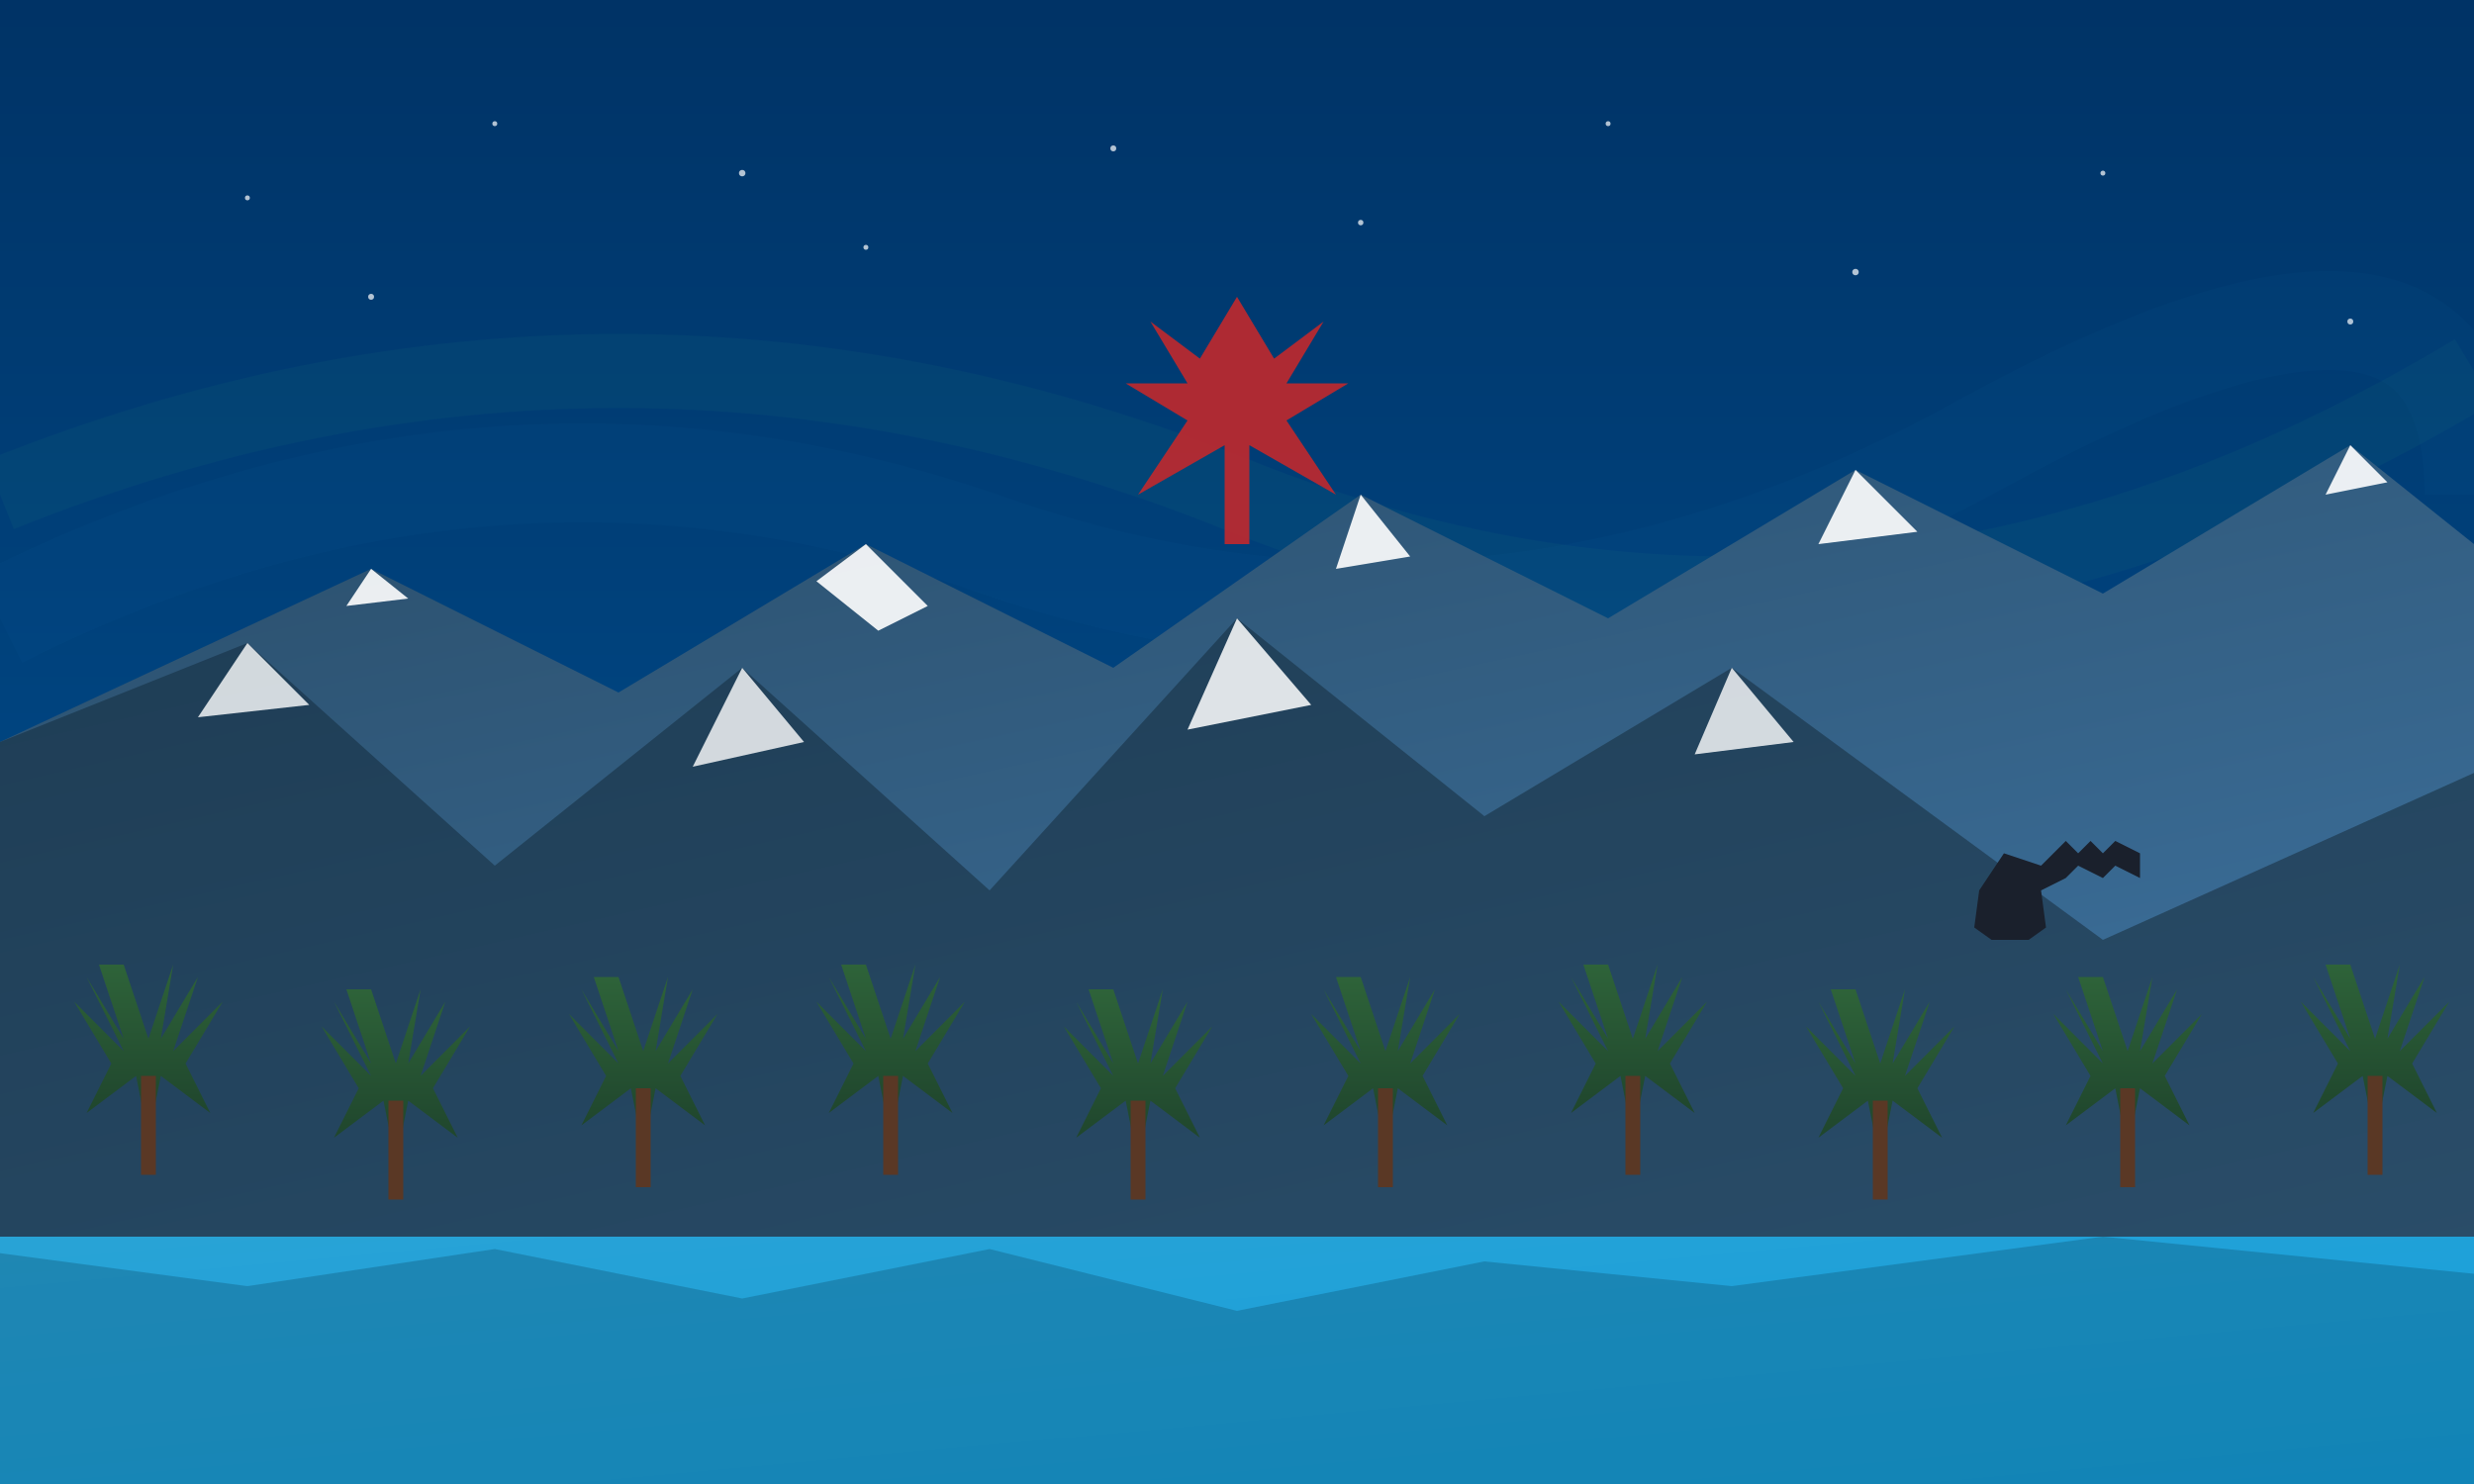 <svg xmlns="http://www.w3.org/2000/svg" width="1000" height="600" viewBox="0 0 1000 600">
  <defs>
    <linearGradient id="skyGradient" x1="0%" y1="0%" x2="0%" y2="100%">
      <stop offset="0%" stop-color="#003366" />
      <stop offset="100%" stop-color="#005599" />
    </linearGradient>
    <linearGradient id="mountainGradient1" x1="0%" y1="0%" x2="100%" y2="100%">
      <stop offset="0%" stop-color="#2a4d69" />
      <stop offset="100%" stop-color="#3b6e99" />
    </linearGradient>
    <linearGradient id="mountainGradient2" x1="0%" y1="0%" x2="100%" y2="100%">
      <stop offset="0%" stop-color="#1e3d55" />
      <stop offset="100%" stop-color="#2a4d69" />
    </linearGradient>
    <linearGradient id="lakeGradient" x1="0%" y1="0%" x2="100%" y2="100%">
      <stop offset="0%" stop-color="#29a3d6" />
      <stop offset="100%" stop-color="#159fdb" />
    </linearGradient>
    <linearGradient id="forestGradient" x1="0%" y1="0%" x2="0%" y2="100%">
      <stop offset="0%" stop-color="#2e6339" />
      <stop offset="100%" stop-color="#1d412b" />
    </linearGradient>
    <filter id="blur" x="-50%" y="-50%" width="200%" height="200%">
      <feGaussianBlur in="SourceGraphic" stdDeviation="5" />
    </filter>
  </defs>
  
  <!-- Sky background -->
  <rect width="1000" height="600" fill="url(#skyGradient)" />
  
  <!-- Stars in sky -->
  <g opacity="0.7">
    <circle cx="100" cy="80" r="1" fill="white" />
    <circle cx="150" cy="120" r="1.2" fill="white" />
    <circle cx="200" cy="50" r="1" fill="white" />
    <circle cx="300" cy="70" r="1.3" fill="white" />
    <circle cx="350" cy="100" r="1" fill="white" />
    <circle cx="450" cy="60" r="1.2" fill="white" />
    <circle cx="550" cy="90" r="1.1" fill="white" />
    <circle cx="650" cy="50" r="1" fill="white" />
    <circle cx="750" cy="110" r="1.3" fill="white" />
    <circle cx="850" cy="70" r="1" fill="white" />
    <circle cx="950" cy="130" r="1.2" fill="white" />
  </g>
  
  <!-- Northern lights effect -->
  <path d="M0,200 Q250,100 500,200 T1000,150" fill="none" stroke="#4ade80" stroke-width="30" opacity="0.2" filter="url(#blur)" />
  <path d="M0,250 Q200,150 400,220 T800,180 T1000,200" fill="none" stroke="#38bdf8" stroke-width="40" opacity="0.15" filter="url(#blur)" />
  
  <!-- Far mountains -->
  <path d="M0,300 L150,230 L250,280 L350,220 L450,270 L550,200 L650,250 L750,190 L850,240 L950,180 L1000,220 L1000,400 L0,400 Z" fill="url(#mountainGradient1)" />
  
  <!-- Snow caps on far mountains -->
  <path d="M150,230 L165,242 L140,245 Z" fill="white" opacity="0.9" />
  <path d="M350,220 L375,245 L355,255 L330,235 Z" fill="white" opacity="0.9" />
  <path d="M550,200 L570,225 L540,230 Z" fill="white" opacity="0.9" />
  <path d="M750,190 L775,215 L735,220 Z" fill="white" opacity="0.9" />
  <path d="M950,180 L965,195 L940,200 Z" fill="white" opacity="0.9" />
  
  <!-- Closer mountains -->
  <path d="M-50,320 L100,260 L200,350 L300,270 L400,360 L500,250 L600,330 L700,270 L850,380 L1050,290 L1050,500 L-50,500 Z" fill="url(#mountainGradient2)" />
  
  <!-- Snow caps on closer mountains -->
  <path d="M100,260 L125,285 L80,290 Z" fill="white" opacity="0.8" />
  <path d="M300,270 L325,300 L280,310 Z" fill="white" opacity="0.8" />
  <path d="M500,250 L530,285 L480,295 Z" fill="white" opacity="0.85" />
  <path d="M700,270 L725,300 L685,305 Z" fill="white" opacity="0.8" />
  
  <!-- Lake -->
  <path d="M-50,500 L1050,500 L1050,600 L-50,600 Z" fill="url(#lakeGradient)" />
  
  <!-- Lake reflection of mountains -->
  <path d="M-50,500 L100,520 L200,505 L300,525 L400,505 L500,530 L600,510 L700,520 L850,500 L1050,520 L1050,600 L-50,600 Z" fill="#05344f" opacity="0.25" />
  
  <!-- Forest in foreground -->
  <g transform="translate(0, 390)">
    <!-- Row of trees -->
    <g fill="url(#forestGradient)">
      <path d="M50,0 L60,30 L70,0 L65,30 L80,5 L70,35 L90,15 L75,40 L85,60 L65,45 L60,70 L55,45 L35,60 L45,40 L30,15 L50,35 L35,5 L50,30 L40,0 Z" />
      <path d="M150,10 L160,40 L170,10 L165,40 L180,15 L170,45 L190,25 L175,50 L185,70 L165,55 L160,80 L155,55 L135,70 L145,50 L130,25 L150,45 L135,15 L150,40 L140,10 Z" />
      <path d="M250,5 L260,35 L270,5 L265,35 L280,10 L270,40 L290,20 L275,45 L285,65 L265,50 L260,75 L255,50 L235,65 L245,45 L230,20 L250,40 L235,10 L250,35 L240,5 Z" />
      <path d="M350,0 L360,30 L370,0 L365,30 L380,5 L370,35 L390,15 L375,40 L385,60 L365,45 L360,70 L355,45 L335,60 L345,40 L330,15 L350,35 L335,5 L350,30 L340,0 Z" />
      <path d="M450,10 L460,40 L470,10 L465,40 L480,15 L470,45 L490,25 L475,50 L485,70 L465,55 L460,80 L455,55 L435,70 L445,50 L430,25 L450,45 L435,15 L450,40 L440,10 Z" />
      <path d="M550,5 L560,35 L570,5 L565,35 L580,10 L570,40 L590,20 L575,45 L585,65 L565,50 L560,75 L555,50 L535,65 L545,45 L530,20 L550,40 L535,10 L550,35 L540,5 Z" />
      <path d="M650,0 L660,30 L670,0 L665,30 L680,5 L670,35 L690,15 L675,40 L685,60 L665,45 L660,70 L655,45 L635,60 L645,40 L630,15 L650,35 L635,5 L650,30 L640,0 Z" />
      <path d="M750,10 L760,40 L770,10 L765,40 L780,15 L770,45 L790,25 L775,50 L785,70 L765,55 L760,80 L755,55 L735,70 L745,50 L730,25 L750,45 L735,15 L750,40 L740,10 Z" />
      <path d="M850,5 L860,35 L870,5 L865,35 L880,10 L870,40 L890,20 L875,45 L885,65 L865,50 L860,75 L855,50 L835,65 L845,45 L830,20 L850,40 L835,10 L850,35 L840,5 Z" />
      <path d="M950,0 L960,30 L970,0 L965,30 L980,5 L970,35 L990,15 L975,40 L985,60 L965,45 L960,70 L955,45 L935,60 L945,40 L930,15 L950,35 L935,5 L950,30 L940,0 Z" />
    </g>
    
    <!-- Tree trunks -->
    <g fill="#5a3825">
      <rect x="57" y="45" width="6" height="40" />
      <rect x="157" y="55" width="6" height="40" />
      <rect x="257" y="50" width="6" height="40" />
      <rect x="357" y="45" width="6" height="40" />
      <rect x="457" y="55" width="6" height="40" />
      <rect x="557" y="50" width="6" height="40" />
      <rect x="657" y="45" width="6" height="40" />
      <rect x="757" y="55" width="6" height="40" />
      <rect x="857" y="50" width="6" height="40" />
      <rect x="957" y="45" width="6" height="40" />
    </g>
  </g>
  
  <!-- Red maple leaf silhouette -->
  <path d="M500,120 L515,145 L535,130 L520,155 L545,155 L520,170 L540,200 L505,180 L505,220 L495,220 L495,180 L460,200 L480,170 L455,155 L480,155 L465,130 L485,145 Z" fill="#c1282d" opacity="0.9" />
  
  <!-- Canadian icon - small silhouette of moose -->
  <path d="M800,360 L810,345 L825,350 L835,340 L840,345 L845,340 L850,345 L855,340 L865,345 L865,355 L855,350 L850,355 L840,350 L835,355 L825,360 L827,375 L820,380 L805,380 L798,375 Z" fill="#1a202c" />
</svg>
